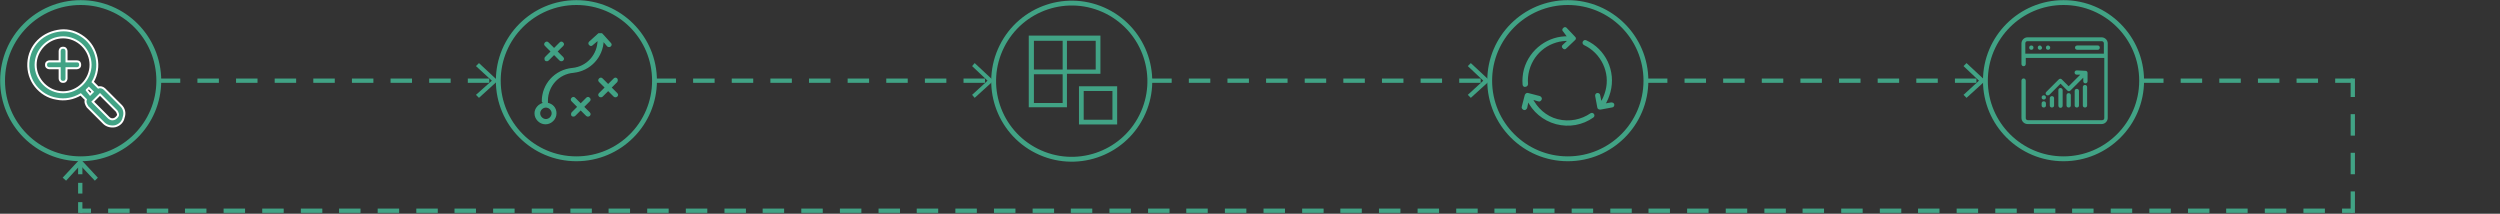 <svg xmlns="http://www.w3.org/2000/svg" xmlns:xlink="http://www.w3.org/1999/xlink" id="Layer_1" x="0px" y="0px" viewBox="0 0 582.5 49.8" style="enable-background:new 0 0 582.5 49.8;" xml:space="preserve"><rect x="0" y="0" width="582.5" height="49.8" fill="#333333" stroke="none"/><style type="text/css">	.st0{fill:#41A385;stroke:#FFFFFF;stroke-width:0.471;stroke-miterlimit:10;}	.st1{fill:none;stroke:#41A385;stroke-width:1.13;stroke-miterlimit:10;}	.st2{fill:#41A385;stroke:#41A385;stroke-width:0.33;stroke-miterlimit:10;}	.st3{fill:none;stroke:#41A385;stroke-width:1.13;stroke-miterlimit:10;}	.st4{fill:#41A385;}	.st5{fill-rule:evenodd;clip-rule:evenodd;fill:#41A385;stroke:#41A385;stroke-width:0.471;stroke-miterlimit:10;}	.st6{fill-rule:evenodd;clip-rule:evenodd;fill:#41A385;}</style><g>	<path class="st0" d="M28.2,24.6l-3.8-3.8c-0.4-0.4-1-0.6-1.5-0.4l-1.3-1.3c1-1.7,1.3-3.7,0.9-5.6c-0.4-1.9-1.4-3.6-3-4.8  S16,6.9,14.1,7.1s-3.8,1-5.2,2.4c-1.4,1.4-2.2,3.2-2.3,5.2c-0.1,2,0.5,3.9,1.7,5.4s2.9,2.6,4.9,2.9c1.9,0.4,3.9,0,5.6-1l1.2,1.2  c-0.1,0.3-0.1,0.6,0,0.9s0.2,0.5,0.4,0.8l3.8,3.8l0,0c0.7,0.7,1.8,0.9,2.7,0.7c1-0.3,1.7-1,1.9-2C29.2,26.3,28.9,25.3,28.2,24.6  L28.2,24.6z M10.2,19.6c-1.2-1.2-1.9-2.8-1.9-4.5s0.7-3.3,1.9-4.5c1.2-1.2,2.8-1.9,4.5-1.9c1.7,0,3.3,0.7,4.5,1.9s1.9,2.8,1.9,4.5  s-0.7,3.3-1.9,4.5s-2.8,1.9-4.5,1.9C13,21.5,11.4,20.8,10.2,19.6z M20.4,20.8c0.1-0.1,0.2-0.2,0.3-0.3l0.9,0.9L21,22l-0.8-1  C20.2,20.9,20.3,20.9,20.4,20.8L20.4,20.8z M27.1,27.4L27.1,27.4c-0.2,0.2-0.5,0.4-0.9,0.4c-0.3,0-0.6-0.1-0.9-0.4l-3.7-3.7  l1.7-1.7l3.8,3.8c0.2,0.2,0.3,0.5,0.4,0.8S27.3,27.2,27.1,27.4L27.1,27.4z M17.9,14.3h-2.4v-2.4c0-0.3-0.2-0.6-0.4-0.7  c-0.2-0.1-0.6-0.1-0.8,0s-0.4,0.4-0.4,0.7v2.4h-2.4c-0.3,0-0.6,0.2-0.7,0.4s-0.1,0.6,0,0.8s0.4,0.4,0.7,0.4h2.4v2.4  c0,0.3,0.2,0.6,0.4,0.7s0.6,0.1,0.8,0s0.4-0.4,0.4-0.7v-2.4h2.4c0.3,0,0.6-0.2,0.7-0.4c0.1-0.2,0.1-0.6,0-0.8  C18.5,14.4,18.2,14.3,17.9,14.3z"></path></g><circle class="st1" cx="18.8" cy="18.8" r="18.2"></circle><circle class="st1" cx="134.3" cy="18.8" r="18.2"></circle><g>	<g>		<path class="st2" d="M126.7,24.1c-1.1,0.2-2,1.2-2,2.3c0,1.3,1.1,2.4,2.4,2.4s2.4-1.1,2.4-2.4c0-1.2-0.8-2.1-2-2.3v-0.6   c0-3.5,2.6-6.4,6.1-6.7c3.9-0.4,6.8-3.6,6.9-7.4l1.1,1.3c0.1,0.1,0.2,0.1,0.3,0.1s0.2,0,0.3-0.1c0.2-0.2,0.2-0.4,0-0.6L140.3,8   l0,0c0,0,0,0-0.1-0.1c0,0,0,0-0.1,0H140c0,0,0,0-0.1,0l0,0l0,0c0,0,0,0-0.1,0h-0.1h-0.1c0,0,0,0-0.1,0l-2.1,1.9   c-0.2,0.2-0.2,0.4,0,0.6c0.2,0.2,0.4,0.2,0.6,0l1.4-1.2v0.1c0,3.5-2.6,6.4-6.1,6.7c-3.9,0.4-6.9,3.6-6.9,7.6L126.7,24.1z    M128.7,26.4c0,0.8-0.7,1.5-1.5,1.5s-1.5-0.7-1.5-1.5s0.7-1.5,1.5-1.5S128.7,25.6,128.7,26.4z"></path>		<path class="st2" d="M127.1,14c0.1,0.1,0.2,0.1,0.3,0.1s0.2,0,0.3-0.1l1.4-1.4l1.4,1.4c0.1,0.1,0.2,0.1,0.3,0.1s0.2,0,0.3-0.1   c0.2-0.2,0.2-0.4,0-0.6l-1.4-1.4l1.4-1.4c0.2-0.2,0.2-0.4,0-0.6c-0.2-0.2-0.4-0.2-0.6,0l-1.4,1.4l-1.4-1.4c-0.2-0.2-0.4-0.2-0.6,0   c-0.2,0.2-0.2,0.4,0,0.6l1.4,1.4l-1.4,1.4C127,13.5,127,13.8,127.1,14L127.1,14z"></path>		<path class="st2" d="M133.3,26.9c0.1,0.1,0.2,0.1,0.3,0.1s0.2,0,0.3-0.1l1.4-1.4l1.4,1.4c0.1,0.1,0.2,0.1,0.3,0.1s0.2,0,0.3-0.1   c0.2-0.2,0.2-0.4,0-0.6l-1.4-1.4l1.4-1.4c0.2-0.2,0.2-0.4,0-0.6s-0.4-0.2-0.6,0l-1.4,1.4l-1.4-1.4c-0.2-0.2-0.4-0.2-0.6,0   c-0.2,0.2-0.2,0.4,0,0.6l1.4,1.4l-1.4,1.4C133.2,26.5,133.2,26.8,133.3,26.9L133.3,26.9z"></path>		<path class="st2" d="M143.7,18.4c-0.2-0.2-0.4-0.2-0.6,0l-1.4,1.4l-1.4-1.4c-0.2-0.2-0.4-0.2-0.6,0c-0.2,0.2-0.2,0.4,0,0.6   l1.4,1.4l-1.4,1.4c-0.2,0.2-0.2,0.4,0,0.6c0.1,0.1,0.2,0.1,0.3,0.1s0.2,0,0.3-0.1l1.4-1.4l1.4,1.4c0.1,0.1,0.2,0.1,0.3,0.1   s0.2,0,0.3-0.1c0.2-0.2,0.2-0.4,0-0.6l-1.4-1.4l1.4-1.4C143.8,18.8,143.8,18.5,143.7,18.4L143.7,18.4z"></path>	</g></g><ellipse transform="matrix(0.447 -0.894 0.894 0.447 121.249 233.83)" class="st3" cx="249.8" cy="18.8" rx="18.2" ry="18.2"></ellipse><g>	<g>		<path class="st4" d="M256.4,17.2V8.3h-16.7V25h8.9v-7.8H256.4L256.4,17.2z M240.9,16.2V9.5h6.7v6.7H240.9L240.9,16.2z M247.6,24   h-6.7v-6.7h6.7V24z M248.6,9.5h6.7v6.7h-6.7V9.5L248.6,9.5z"></path>		<path class="st4" d="M260.3,20.1h-8.9V29h8.9V20.1z M252.5,27.9v-6.7h6.7v6.7H252.5z"></path>	</g></g><circle class="st1" cx="365.3" cy="18.8" r="18.2"></circle><g>	<path class="st5" d="M356,23.2c1.2,2.6,3.6,4.7,6.6,5.5s6.1,0.2,8.5-1.5c0.2-0.1,0.2-0.4,0.1-0.5c-0.1-0.2-0.4-0.2-0.5-0.1  c-2.2,1.5-5,2.1-7.8,1.4s-4.9-2.7-6.1-5.1l1.7,0.5c0.2,0.1,0.4-0.1,0.5-0.3c0.1-0.2-0.1-0.4-0.3-0.5l-2.7-0.7  c-0.2-0.1-0.4,0.1-0.5,0.3l-0.7,2.7c-0.1,0.2,0.1,0.4,0.3,0.5c0.2,0.1,0.4-0.1,0.5-0.3L356,23.2z M373,24.1l-0.4-1.9  c0-0.2-0.2-0.3-0.4-0.3c-0.2,0-0.3,0.2-0.3,0.4l0.5,2.7c0,0.2,0.2,0.3,0.5,0.3l2.7-0.5c0.2,0,0.3-0.2,0.3-0.4  c0-0.2-0.2-0.3-0.5-0.3l-1.7,0.3c0.6-0.9,1-1.9,1.3-3c1.3-4.8-1.1-9.8-5.5-11.8c-0.2-0.1-0.4,0-0.5,0.2s0,0.4,0.2,0.5  c4,1.9,6.3,6.5,5.1,10.9C374,22.3,373.6,23.3,373,24.1L373,24.1z M365.5,8.7c-4.6-0.2-8.9,2.9-10.2,7.5c-0.3,1.2-0.4,2.4-0.3,3.5  c0,0.2,0.2,0.4,0.4,0.3c0.2,0,0.4-0.2,0.4-0.4c-0.1-1.1,0-2.2,0.3-3.3c1.2-4.4,5.2-7.2,9.6-7l-1.4,1.3c-0.2,0.1-0.2,0.4,0,0.5  c0.1,0.2,0.4,0.2,0.5,0l2-1.9c0.2-0.1,0.2-0.4,0-0.5l-1.9-2c-0.1-0.2-0.4-0.2-0.5,0c-0.2,0.1-0.2,0.4,0,0.5L365.5,8.7z"></path></g><circle class="st1" cx="480.8" cy="18.8" r="18.2"></circle><g>	<g>		<path class="st4" d="M114,19.3h-5v-1h5V19.3z M105,19.3h-5v-1h5V19.3z M96,19.3h-5v-1h5V19.3z M87,19.3h-5v-1h5V19.3z M78,19.3h-5   v-1h5V19.3z M69,19.3h-5v-1h5V19.3z M60,19.3h-5v-1h5V19.3z M51,19.3h-5v-1h5V19.3z M42,19.3h-5v-1h5V19.3z"></path>		<g>			<polygon class="st4" points="111.6,22.8 110.9,22.1 114.6,18.8 110.9,15.4 111.6,14.7 116,18.8    "></polygon>		</g>	</g></g><g>	<g>		<path class="st4" d="M460.5,19.3h-5v-1h5V19.3z M451.5,19.3h-5v-1h5V19.3z M442.5,19.3h-5v-1h5V19.3z M433.5,19.3h-5v-1h5V19.3z    M424.5,19.3h-5v-1h5V19.3z M415.5,19.3h-5v-1h5V19.3z M406.5,19.3h-5v-1h5V19.3z M397.5,19.3h-5v-1h5V19.3z M388.5,19.3h-5v-1h5   V19.3z"></path>		<g>			<polygon class="st4" points="458.2,22.8 457.5,22.1 461.1,18.8 457.5,15.4 458.2,14.7 462.6,18.8    "></polygon>		</g>	</g></g><g>	<g>		<path class="st4" d="M345,19.3h-5v-1h5V19.3z M336,19.3h-5v-1h5V19.3z M327,19.3h-5v-1h5V19.3z M318,19.3h-5v-1h5V19.3z M309,19.3   h-5v-1h5V19.3z M300,19.3h-5v-1h5V19.3z M291,19.3h-5v-1h5V19.3z M282,19.3h-5v-1h5V19.3z M273,19.3h-5v-1h5V19.3z"></path>		<g>			<polygon class="st4" points="342.7,22.8 342,22.1 345.6,18.8 342,15.4 342.7,14.7 347.1,18.8    "></polygon>		</g>	</g></g><g>	<g>		<path class="st4" d="M229.5,19.3h-5v-1h5V19.3z M220.5,19.3h-5v-1h5V19.3z M211.5,19.3h-5v-1h5V19.3z M202.5,19.3h-5v-1h5V19.3z    M193.5,19.3h-5v-1h5V19.3z M184.5,19.3h-5v-1h5V19.3z M175.5,19.3h-5v-1h5V19.3z M166.5,19.3h-5v-1h5V19.3z M157.5,19.3h-5v-1h5   V19.3z"></path>		<g>			<polygon class="st4" points="227.1,22.8 226.5,22.1 230.1,18.8 226.5,15.4 227.1,14.7 231.5,18.8    "></polygon>		</g>	</g></g><path class="st4" d="M548.2,19.3h-4.1v-1h4.1V19.3z M540.1,19.3h-5v-1h5V19.3z M531.1,19.3h-5v-1h5V19.3z M522.1,19.3h-5v-1h5V19.3z  M513.1,19.3h-5v-1h5V19.3z M504.1,19.3h-5v-1h5V19.3z"></path><g>	<g>		<rect x="18.7" y="48.6" class="st4" width="2.5" height="1"></rect>		<path class="st4" d="M541.7,49.6h-5v-1h5V49.6z M532.7,49.6h-5v-1h5V49.6z M523.7,49.6h-5v-1h5V49.6z M514.8,49.6h-5v-1h5V49.6z    M505.8,49.6h-5v-1h5V49.6z M496.8,49.6h-5v-1h5V49.6z M487.8,49.6h-5v-1h5V49.6z M478.9,49.6h-5v-1h5V49.6z M469.9,49.6h-5v-1h5   V49.6z M460.9,49.6h-5v-1h5V49.6z M451.9,49.6h-5v-1h5V49.6z M443,49.6h-5v-1h5V49.6z M434,49.6h-5v-1h5V49.6z M425,49.6h-5v-1h5   V49.6z M416.1,49.6h-5v-1h5V49.6z M407.1,49.6h-5v-1h5V49.6z M398.1,49.6h-5v-1h5V49.6z M389.1,49.6h-5v-1h5V49.6z M380.2,49.6h-5   v-1h5V49.6z M371.2,49.6h-5v-1h5V49.6z M362.2,49.6h-5v-1h5V49.6z M353.2,49.6h-5v-1h5V49.6z M344.3,49.6h-5v-1h5V49.6z    M335.3,49.6h-5v-1h5V49.6z M326.3,49.6h-5v-1h5V49.6z M317.3,49.6h-5v-1h5V49.6z M308.4,49.6h-5v-1h5V49.6z M299.4,49.6h-5v-1h5   V49.6z M290.4,49.6h-5v-1h5V49.6z M281.4,49.6h-5v-1h5V49.6z M272.5,49.6h-5v-1h5V49.6z M263.5,49.6h-5v-1h5V49.6z M254.5,49.6h-5   v-1h5V49.6z M245.6,49.6h-5v-1h5V49.6z M236.6,49.6h-5v-1h5V49.6z M227.6,49.6h-5v-1h5V49.6z M218.6,49.6h-5v-1h5V49.6z    M209.7,49.6h-5v-1h5V49.6z M200.7,49.6h-5v-1h5V49.6z M191.7,49.6h-5v-1h5V49.6z M182.7,49.6h-5v-1h5V49.6z M173.8,49.6h-5v-1h5   V49.6z M164.8,49.6h-5v-1h5V49.6z M155.8,49.6h-5v-1h5V49.6z M146.8,49.6h-5v-1h5V49.6z M137.9,49.6h-5v-1h5V49.6z M128.9,49.6h-5   v-1h5V49.6z M119.9,49.6h-5v-1h5V49.6z M110.9,49.6h-5v-1h5V49.6z M102,49.6h-5v-1h5V49.6z M93,49.6h-5v-1h5V49.6z M84,49.6h-5v-1   h5V49.6z M75.1,49.6h-5v-1h5V49.6z M66.1,49.6h-5v-1h5V49.6z M57.1,49.6h-5v-1h5V49.6z M48.1,49.6h-5v-1h5V49.6z M39.2,49.6h-5v-1   h5V49.6z M30.2,49.6h-5v-1h5V49.6z"></path>		<rect x="545.7" y="48.6" class="st4" width="2.5" height="1"></rect>	</g></g><path class="st4" d="M548.7,49.6h-1v-5h1V49.6z M548.7,40.6h-1v-5h1V40.6z M548.7,31.6h-1v-5h1V31.6z M548.7,22.6h-1v-4.3h1V22.6z"></path><g>	<g>		<rect x="18.2" y="47.1" class="st4" width="1" height="2.5"></rect>		<rect x="18.2" y="42.6" class="st4" width="1" height="2.5"></rect>		<rect x="18.2" y="38.1" class="st4" width="1" height="2.5"></rect>		<g>			<polygon class="st4" points="22.8,41.4 22.1,42.1 18.7,38.5 15.4,42.1 14.6,41.4 18.7,37    "></polygon>		</g>	</g></g><g>	<path class="st6" d="M472.4,8.7c-0.8,0-1.4,0.7-1.4,1.4v4.8c0,0.7,1,0.7,1,0v-1.4h18.3v14c0,0.3-0.2,0.5-0.5,0.5h-17.3  c-0.3,0-0.5-0.2-0.5-0.5v-8.7c0-0.7-1-0.7-1,0v8.7c0,0.8,0.7,1.4,1.4,1.4h17.3c0.8,0,1.4-0.7,1.4-1.4V10.1c0-0.8-0.7-1.4-1.4-1.4  L472.4,8.7z M472.4,9.6h17.3c0.3,0,0.5,0.2,0.5,0.5v2.4h-18.3v-2.4C471.9,9.8,472.1,9.6,472.4,9.6z M473.3,10.6  c-0.3,0-0.5,0.2-0.5,0.5s0.2,0.5,0.5,0.5s0.5-0.2,0.5-0.5S473.6,10.6,473.3,10.6z M475.3,10.6c-0.3,0-0.5,0.2-0.5,0.5  s0.2,0.5,0.5,0.5s0.5-0.2,0.5-0.5C475.7,10.8,475.5,10.6,475.3,10.6z M477.2,10.6c-0.3,0-0.5,0.2-0.5,0.5s0.2,0.5,0.5,0.5  s0.5-0.2,0.5-0.5S477.4,10.6,477.2,10.6z M488.8,10.6L488.8,10.6H484c-0.7,0-0.7,1,0,1h4.8C489.4,11.6,489.4,10.6,488.8,10.6  L488.8,10.6z M483.9,16.4c-0.7,0-0.7,1,0,1h0.8l-2.7,2.7l-1.6-1.6c-0.2-0.2-0.5-0.2-0.7,0l-2.9,2.9c-0.5,0.5,0.2,1.1,0.7,0.7  l2.6-2.6l1.6,1.6c0.2,0.2,0.5,0.2,0.7,0l3-3v0.8c0,0.7,1,0.7,1,0V17c0-0.3-0.2-0.5-0.5-0.5L483.9,16.4z M485.8,19.8  c-0.3,0-0.5,0.2-0.5,0.5v4.3c0,0.6,1,0.6,1,0v-4.3C486.3,20,486.1,19.8,485.8,19.8z M480.1,20.5c-0.3,0-0.5,0.2-0.5,0.5v3.6  c0,0.7,1,0.7,1,0V21C480.6,20.7,480.3,20.5,480.1,20.5L480.1,20.5z M483.9,20.7c-0.3,0-0.5,0.2-0.5,0.5v3.4c0,0.6,1,0.6,1,0v-3.4  C484.4,20.9,484.2,20.7,483.9,20.7z M482,21.7c-0.3,0-0.5,0.2-0.5,0.5v2.4c0,0.6,1,0.6,1,0v-2.4C482.5,21.9,482.3,21.7,482,21.7z   M476.2,22.2c-0.3,0-0.5,0.2-0.5,0.5s0.2,0.5,0.5,0.5s0.5-0.2,0.5-0.5C476.7,22.4,476.5,22.2,476.2,22.2z M478.1,22.4  c-0.3,0-0.5,0.2-0.5,0.5v1.7c0,0.6,1,0.6,1,0v-1.7C478.6,22.6,478.4,22.4,478.1,22.4L478.1,22.4z M476.2,23.6  c-0.3,0-0.5,0.2-0.5,0.5v0.5c0,0.6,1,0.6,1,0v-0.5C476.7,23.8,476.5,23.6,476.2,23.6L476.2,23.6z"></path></g></svg>